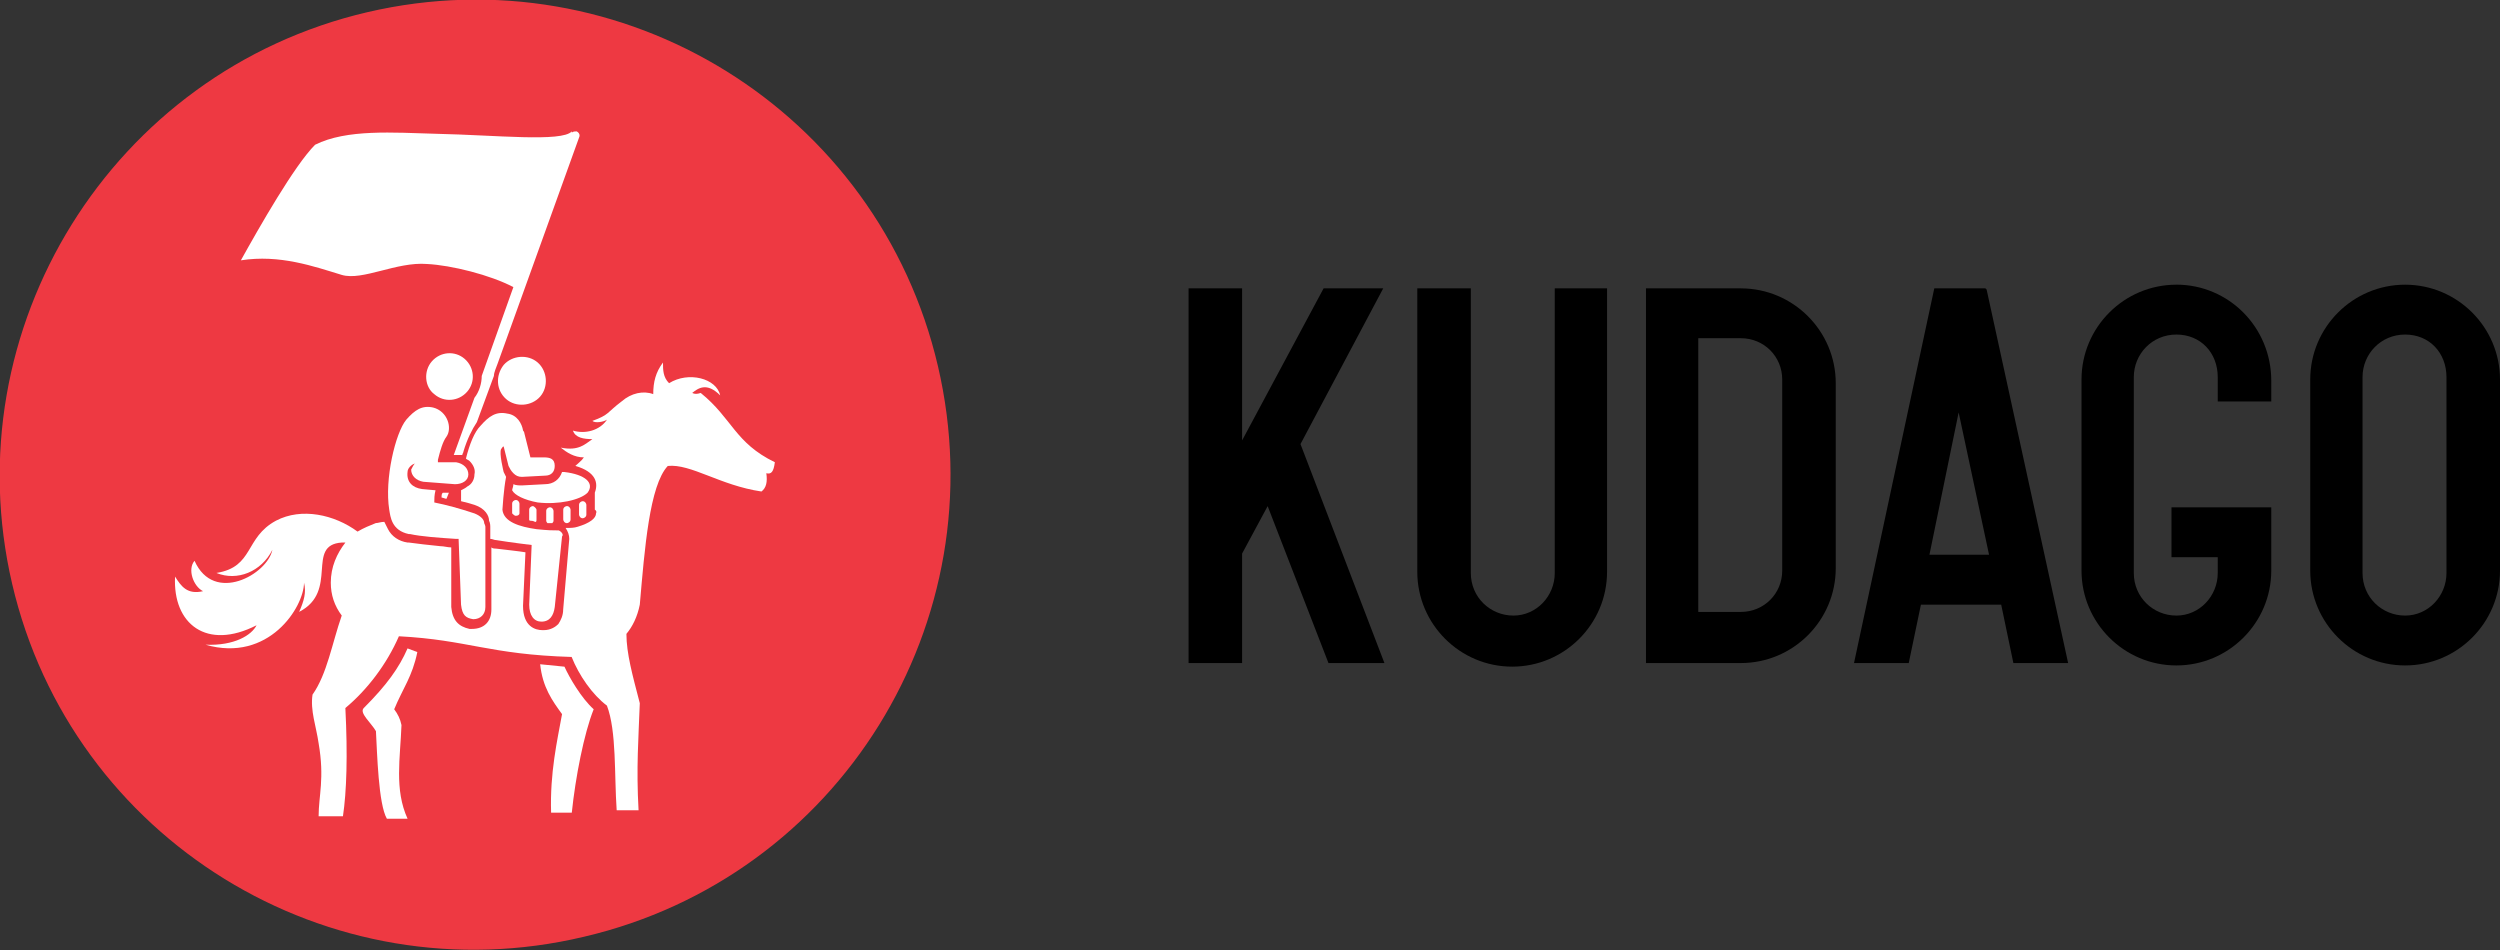 <?xml version="1.0" encoding="UTF-8"?> <svg xmlns="http://www.w3.org/2000/svg" xmlns:xlink="http://www.w3.org/1999/xlink" id="Layer_1" data-name="Layer 1" viewBox="0 0 772 293.4"><rect x="0" y="0" width="772" height="293.4" fill="#333333" stroke="none"/><defs><style> .cls-1, .cls-2, .cls-3, .cls-4, .cls-5 { stroke-width: 0px; } .cls-2 { fill: #ee3942; } .cls-2, .cls-5 { fill-rule: evenodd; } .cls-3 { fill: none; } .cls-4, .cls-5 { fill: #fff; } .cls-6 { clip-path: url(#clippath); } </style><clipPath id="clippath"><rect class="cls-3" width="772" height="293.4"></rect></clipPath></defs><g class="cls-6"><g><path class="cls-1" d="m427.14,89.04h-18.41l-25.17,46.96v-46.96h-16.53v115.71h16.53v-33.81l7.89-14.65,18.78,48.46h17.28l-25.92-67.62,25.55-48.09Z"></path><path class="cls-1" d="m480.11,176.94c0,7.14-5.64,13.15-12.77,13.15s-13.15-5.63-13.15-13.15v-87.91h-16.53v87.53c0,16.15,13.15,29.3,29.3,29.3s29.3-13.15,29.3-29.3v-87.53h-16.15v87.91Z"></path><path class="cls-1" d="m537.58,89.04h-29.3v115.71h29.3c16.15,0,29.3-13.15,29.3-29.3v-57.1c0-16.15-13.15-29.3-29.3-29.3Zm12.77,87.15c0,7.14-5.64,12.77-12.77,12.77h-13.15v-84.52h13.15c7.14,0,12.77,5.63,12.77,12.77v58.98Z"></path><path class="cls-1" d="m613.09,89.04h-15.78l-24.79,115.71h16.9l3.76-18.03h24.79l3.76,18.03h16.91l-25.17-115.33-.38-.38Zm1.13,82.27h-18.41l9.02-43.95,9.39,43.95Z"></path><path class="cls-1" d="m672.07,87.91c-16.15,0-29.3,13.15-29.3,29.3v58.98c0,16.15,13.15,29.3,29.3,29.3s29.3-13.15,29.3-29.3v-19.53h-30.81v15.4h14.28v4.88c0,7.14-5.63,13.15-12.77,13.15s-13.15-5.63-13.15-13.15v-60.48c0-7.14,5.64-13.15,13.15-13.15s12.77,5.64,12.77,13.15v7.51h16.53v-6.39c0-16.53-13.15-29.68-29.3-29.68Z"></path><path class="cls-1" d="m742.7,87.91c-16.15,0-29.3,13.15-29.3,29.3v58.98c0,16.15,13.15,29.3,29.3,29.3s29.3-13.15,29.3-29.3v-58.98c0-16.15-13.15-29.3-29.3-29.3Zm-13.15,28.55c0-7.14,5.64-13.15,13.15-13.15s12.77,5.64,12.77,13.15v60.48c0,7.14-5.63,13.15-12.77,13.15s-13.15-5.63-13.15-13.15v-60.48Z"></path><path class="cls-2" d="m113.45,3.76c78.89-18.41,157.78,30.43,176.19,109.32,18.41,78.89-30.43,157.78-109.32,176.19-78.89,18.78-158.16-30.05-176.56-108.94C-14.65,101.43,34.56,22.17,113.45,3.76Z"></path><path class="cls-5" d="m156.28,123.22c3.01,2.63,7.89,2.25,10.52-.75,2.63-3.01,2.25-7.89-.75-10.52-3.01-2.63-7.89-2.25-10.52.75-2.63,3.38-2.25,7.89.75,10.52Z"></path><path class="cls-5" d="m125.85,200.23c-2.63,6.01-6.39,11.27-13.52,18.41-1.5,1.5,2.25,4.51,3.76,7.14.38,6.76.75,22.54,3.38,27.05h6.39c-4.13-9.02-2.25-18.78-1.88-28.93-.38-1.88-1.13-3.38-2.25-4.88,2.63-6.39,5.63-10.14,7.14-17.66l-3.01-1.13Z"></path><path class="cls-5" d="m174.31,205.87l-7.51-.75c.75,7.14,3.76,11.27,6.76,15.4-1.5,8.26-3.76,18.03-3.38,30.43h6.39c1.13-10.9,3.76-24.42,6.76-31.93-3.76-3.38-7.51-9.77-9.02-13.15Z"></path><path class="cls-4" d="m170.93,160.79v-3.01c0-.38-.38-1.13-1.13-1.13-.38,0-1.13.38-1.13,1.13v3.01q0,.38.38.75h1.5q.38-.38.38-.75Z"></path><path class="cls-4" d="m160.41,158.53v-3.01c0-.38-.38-1.13-1.13-1.13-.38,0-1.13.38-1.13,1.13v3.01c.38.38.75.75,1.13.75.75,0,1.13-.38,1.13-.75Z"></path><path class="cls-5" d="m174.31,145.76h-.75c-.75,2.25-2.63,3.76-5.26,3.76l-7.14.38c-.75,0-1.88,0-2.63-.38,0,.75-.38,1.5-.38,1.88.75,1.5,3.76,3,7.89,3.76,6.39.75,13.15-.75,15.4-3.01,2.25-3-.75-5.63-7.14-6.39Z"></path><path class="cls-5" d="m136.37,153.65c.38,0,1.13.38,1.5.38l.75-1.88h-1.88c-.38.38-.38.75-.38,1.5Z"></path><path class="cls-5" d="m105.56,84.9c6.39,1.88,16.9-4.13,26.3-3.38,7.51.38,19.54,3.38,26.67,7.14l-9.77,27.42c0,2.25-.75,4.88-2.25,6.76l-6.39,17.66h2.63c0-.38.38-.75.38-1.13,1.13-3.76,2.63-6.76,4.13-9.02l5.26-14.27c0-1.13.75-2.63,1.13-3.76l25.17-69.87c.38-.75,0-1.5-.75-1.88-.38,0-1.13,0-1.5.38v-.38c-3,3.38-23.67,1.13-41.7.75-13.52-.38-27.8-1.5-37.57,3.38-6.39,6.39-17.28,25.55-22.92,35.69,12.02-1.88,22.54,1.88,31.18,4.51Z"></path><path class="cls-5" d="m239.3,142.75c-12.4-6.01-13.15-13.52-22.92-21.41-1.13.38-1.88.38-2.63,0,1.88-1.5,4.51-3.38,8.64.75-1.13-5.26-9.77-7.51-15.78-3.76-1.88-1.88-1.88-4.13-1.88-6.39-2.25,3.01-3.01,6.01-3.01,9.77-3-1.13-6.76-.38-9.77,2.25-4.51,3.38-3.76,4.13-9.02,6.01.75.75,3.38.38,4.51-.38-2.25,3.38-6.76,4.51-10.52,3.38.75,2.25,3.38,2.63,6.01,2.63-2.25,1.5-4.13,3.76-9.77,2.63,1.88,1.5,4.13,3.01,7.14,3.01-.75,1.13-1.88,1.88-2.63,2.63,6.39,1.88,7.14,5.26,6.01,8.26v5.26s.75.38.38,1.13c0,1.5-1.88,3.01-5.64,4.13-1.13.38-2.25.38-3.76.38.75,1.13,1.13,2.25,1.13,3.38l-1.88,21.79c0,1.88-.75,3.38-1.5,4.51-.75.75-2.25,1.88-4.51,1.88h-.38c-2.25,0-6.01-1.13-6.01-7.51l.75-16.53c-2.25-.38-6.01-.75-9.02-1.13-.38,0-1.13,0-1.5-.38v19.16c0,3.76-2.25,6.01-6.01,6.01h-.75c-3.38-.75-5.26-2.63-5.63-6.76v-18.41c-1.13,0-2.25-.38-3.38-.38-3.76-.38-7.14-.75-9.77-1.13h-.38c-2.63-.38-4.88-1.88-6.01-4.13-.38-.75-.75-1.5-1.13-2.25-1.13,0-1.88.38-2.63.38-1.88.75-3.76,1.5-5.64,2.63-7.14-5.26-17.28-7.51-25.17-3.38-9.77,5.26-6.76,14.28-18.41,16.15,6.39,2.63,13.9-.38,17.28-7.14-1.5,7.51-18.03,16.9-24.04,3.38-2.25,2.63-.38,7.89,2.63,9.39-4.88,1.13-6.76-1.5-8.64-4.51-.75,14.65,9.77,22.92,25.17,15.03-1.5,3.01-6.76,6.39-15.78,6.01,19.53,5.63,30.43-11.65,30.43-19.16.75,3.01,0,5.63-1.5,9.02,12.4-6.39,1.88-20.66,13.15-21.41h1.13c-2.63,3.38-4.51,7.51-4.51,12.4,0,3.76,1.13,7.14,3.38,10.14-3.01,8.64-4.51,18.03-9.02,24.42-.75,4.88,1.13,9.77,1.88,15.03,1.88,10.89,0,16.15,0,22.54h7.51c1.13-7.51,1.5-18.78.75-33.43,6.76-5.64,12.77-13.52,16.53-22.16,21.41,1.13,27.8,5.63,53.34,6.39,2.25,5.64,6.39,11.65,10.9,15.03,3.01,7.89,2.25,21.41,3.01,32.31h6.76c-.75-13.15,0-22.54.38-33.06-2.25-8.64-4.13-15.4-4.13-21.41,1.88-2.25,3.38-5.26,4.13-9.02,1.5-17.28,3-36.82,8.64-42.83,7.14-.75,16.15,6.01,28.93,7.89,1.5-1.13,1.88-3.01,1.5-5.64,1.5.38,2.25-.38,2.63-3.38Z"></path><path class="cls-5" d="m172.43,163.79c-1.88,0-3.01,0-6.76-.38-5.26-.75-10.14-2.25-10.52-6.01,0,0,.38-6.39,1.13-10.14l-.75-1.5s-1.5-6.01-.75-7.14c.38-.38.38-.75.75-.75l1.5,6.01c.38.75.75,1.5,1.5,2.25.75.75,1.5,1.13,2.63,1.13l7.14-.38c1.88,0,3-1.13,3-3.01,0-2.25-1.5-2.63-3.38-2.63h-4.13l-1.88-7.51c0-.38-.38-.75-.38-.75-.38-2.25-1.88-4.88-4.88-5.26-3.38-.75-5.64.75-8.26,3.76-1.88,1.88-3.38,5.63-4.51,10.14.38.38.75.38,1.13.75,1.13,1.13,1.88,2.63,1.5,4.13,0,1.5-.75,3.01-2.25,3.76-.38.38-1.13.75-1.88,1.13v3.38c1.5.38,3.01.75,4.13,1.13,3.38,1.13,4.51,3.38,4.51,4.88.38.75.38,1.5.38,2.25v3.38c.75,0,1.13.38,1.88.38,4.51.75,10.89,1.5,10.89,1.5l-.75,18.41c0,3.38,1.5,5.26,3.76,5.26,2.63,0,3.76-1.88,4.13-4.51l2.25-21.79c.75-.75-.75-1.88-1.13-1.88Z"></path><path class="cls-5" d="m149.52,161.54c0-1.13-1.13-2.25-3.01-3-4.51-1.5-8.64-2.63-12.4-3.38,0-1.13,0-2.25.38-3.76l-4.13-.38c-3-.38-4.88-2.26-4.51-5.26,0-1.13,1.13-2.25,2.25-2.63-.38.38-.75,1.13-1.13,1.88,0,1.88,1.5,3.38,3.76,3.76l9.77.75c2.25,0,4.13-1.13,4.13-3.01s-1.5-3.38-3.76-3.76h-5.64v-.75c.75-3.01,1.5-5.64,2.63-7.14,1.88-2.63.38-7.89-4.13-9.02-3.38-.75-5.64.75-8.27,3.76-3.38,4.13-6.76,18.41-5.26,27.8.38,2.25.75,6.39,6.01,7.51h.38c3.38.75,8.64,1.13,14.28,1.5h.75l.75,20.29c.38,3.38,1.5,4.13,3.76,4.51,2.25,0,3.76-1.5,3.76-3.76v-24.79s0-.38-.38-1.13Z"></path><path class="cls-5" d="m134.11,121.72c3.01,2.63,7.51,2.25,10.14-.75,2.63-3.01,2.25-7.51-.75-10.14-3.01-2.63-7.51-2.25-10.14.75-2.63,3.01-2.25,7.89.75,10.14Z"></path><path class="cls-4" d="m176.19,157.41c0-.38-.38-1.13-1.13-1.13-.38,0-1.13.38-1.13,1.13v3.01c0,.38.38,1.13,1.13,1.13.38,0,1.13-.38,1.13-1.13v-3.01Z"></path><path class="cls-4" d="m181.07,155.9c0-.38-.38-1.13-1.13-1.13-.38,0-1.13.38-1.13,1.13v3.01c0,.38.38,1.13,1.13,1.13.38,0,1.13-.38,1.13-1.13v-3.01Z"></path><path class="cls-4" d="m164.54,156.28c-.38,0-1.13.38-1.13,1.13v3.01q0,.38.38.38c.38,0,.75,0,1.5.38.38,0,.38-.38.38-.75v-3.01c0-.38-.75-1.13-1.13-1.13Z"></path></g></g></svg> 